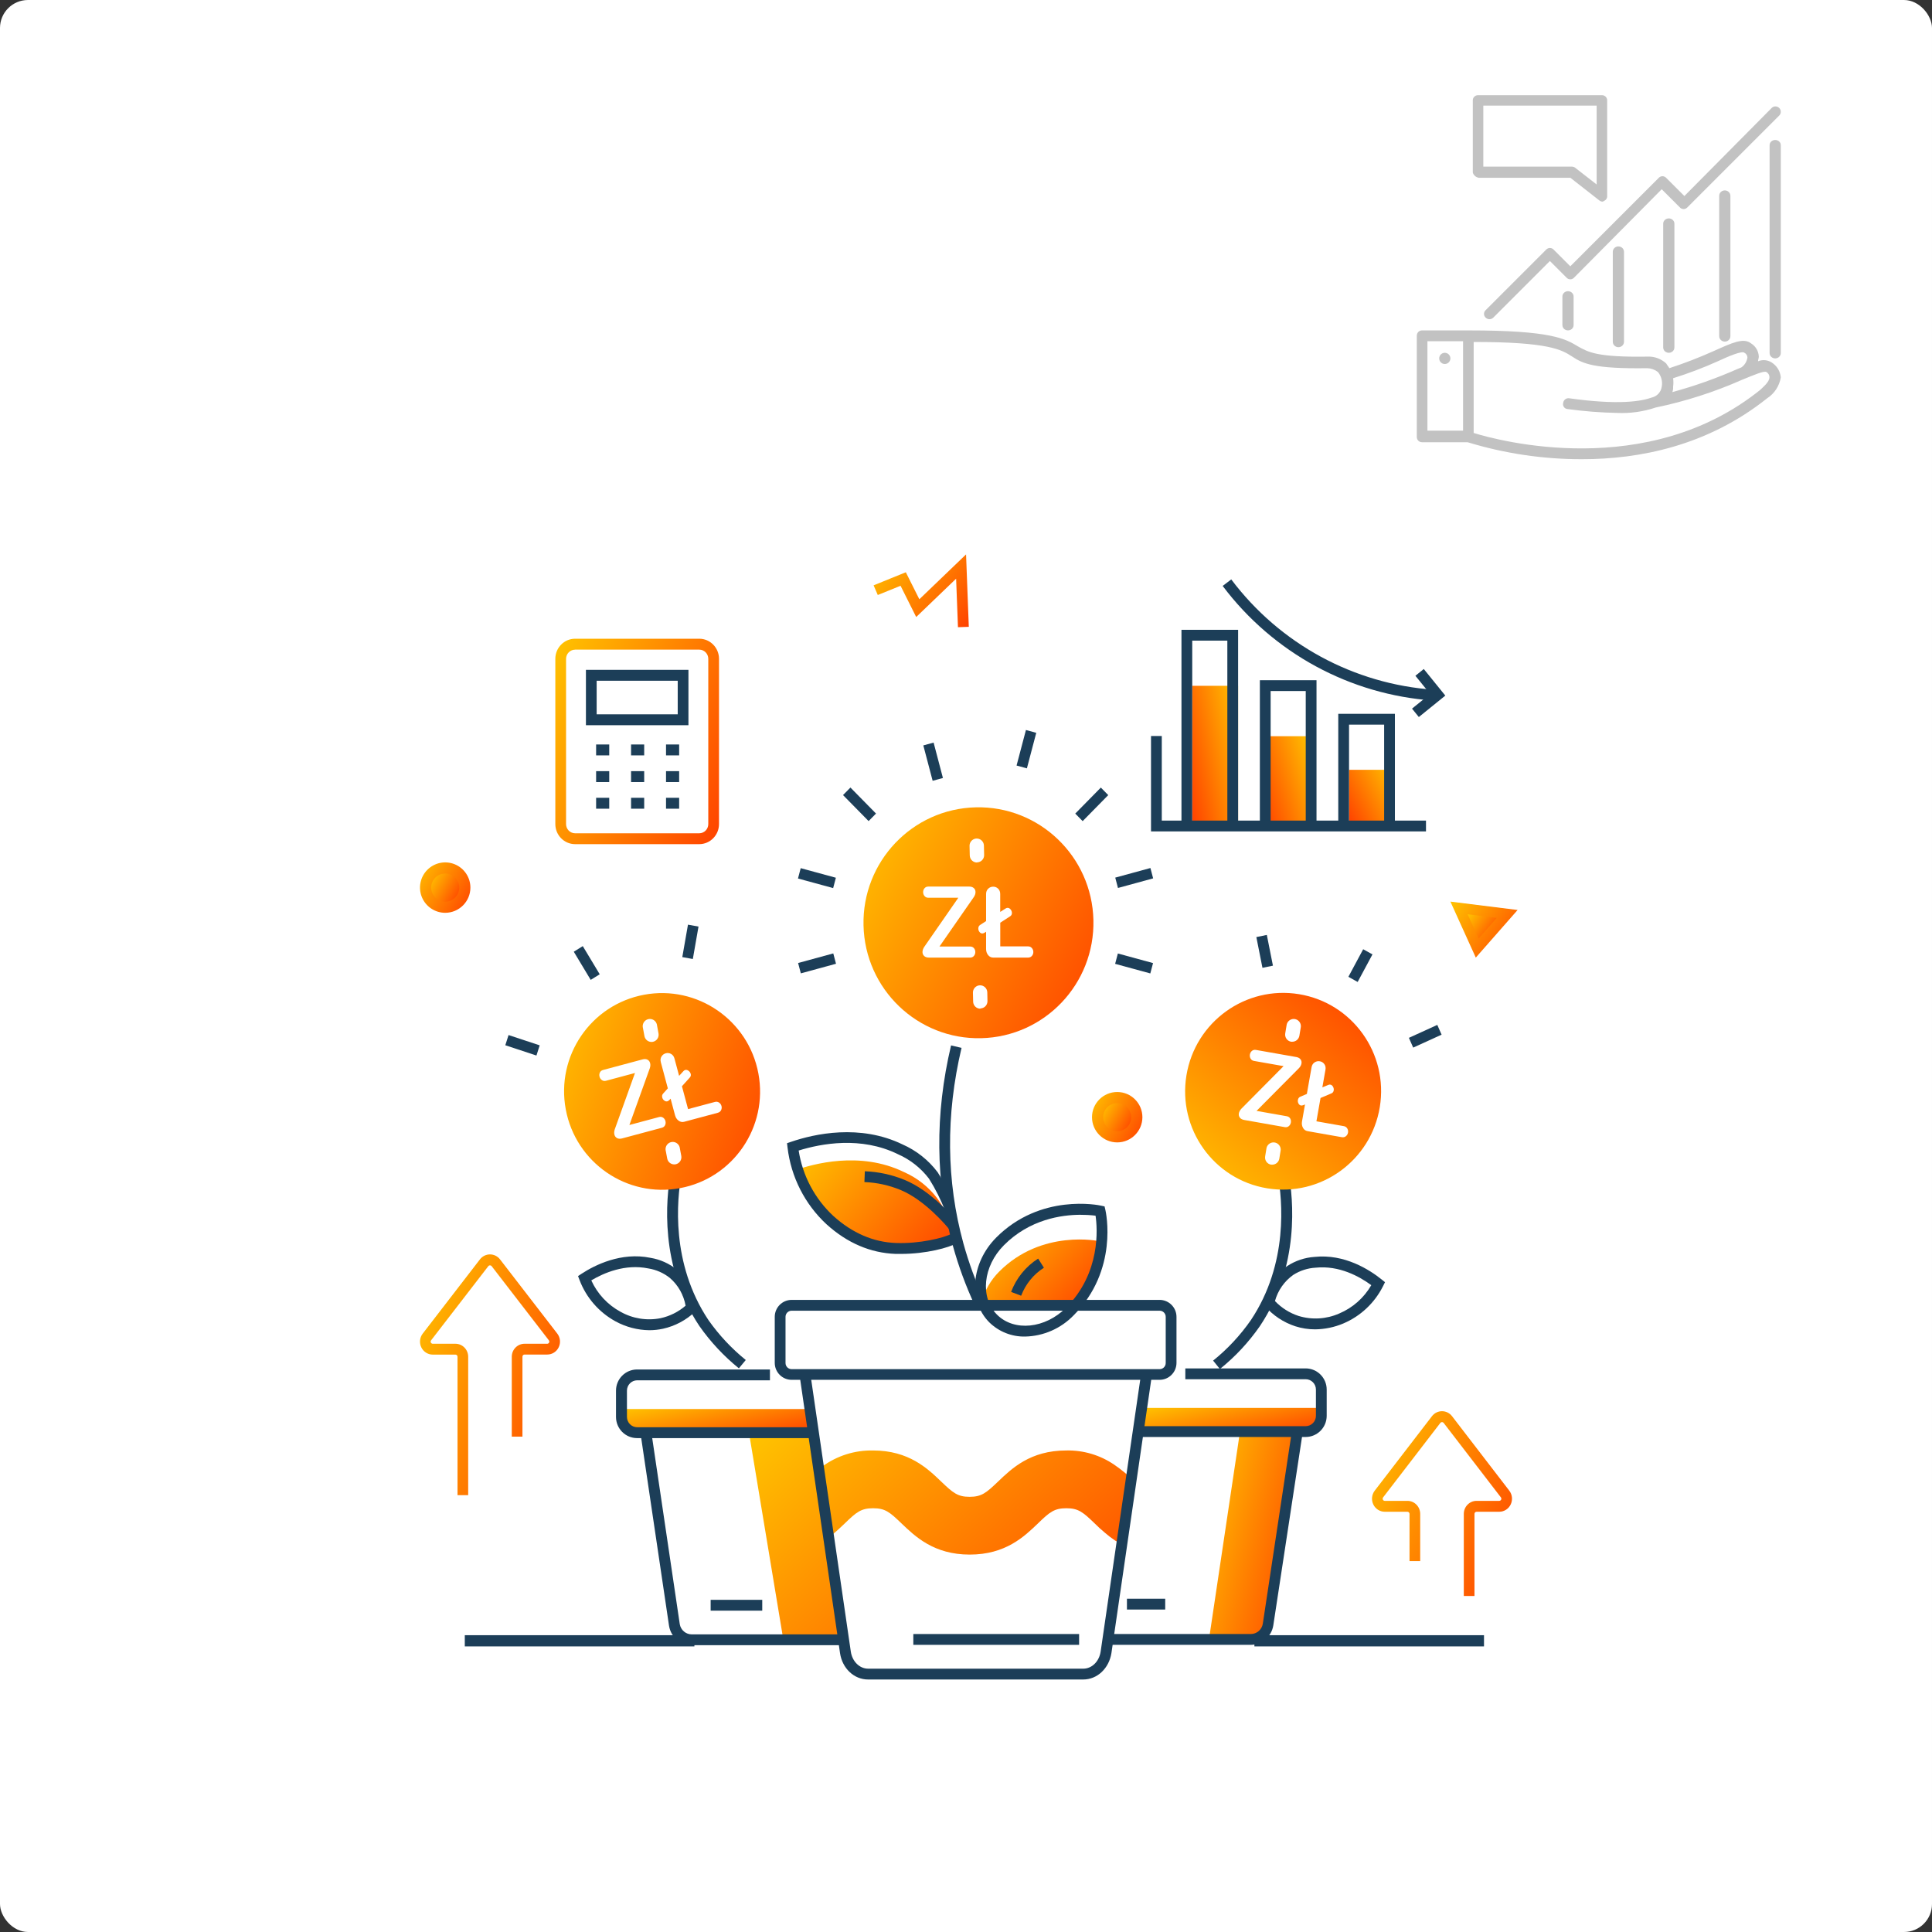 <?xml version="1.0" encoding="UTF-8"?>
<svg width="345px" height="345px" viewBox="0 0 345 345" version="1.1" xmlns="http://www.w3.org/2000/svg" xmlns:xlink="http://www.w3.org/1999/xlink">
    <rect x="0" y="0" width="345" height="345" fill="#333333" stroke="none"/>
    <!-- Generator: Sketch 52.5 (67469) - http://www.bohemiancoding.com/sketch -->
    <title>box obnizanie kosztow</title>
    <desc>Created with Sketch.</desc>
    <defs>
        <linearGradient x1="166.093%" y1="123.299%" x2="-23.171%" y2="12.547%" id="linearGradient-1">
            <stop stop-color="#FF0000" offset="0%"></stop>
            <stop stop-color="#FFD100" offset="100%"></stop>
        </linearGradient>
    </defs>
    <g id="Page-1" stroke="none" stroke-width="1" fill="none" fill-rule="evenodd">
        <g id="JKT-HOME" transform="translate(-226, -1277)">
            <g id="Group-2" transform="translate(226, 1277)">
                <g id="box-obnizanie-kosztow">
                    <g id="Walk-&amp;-Steps" fill="#FFFFFF">
                        <rect id="Bg" x="0" y="0" width="345" height="345" rx="5"></rect>
                    </g>
                    <g id="1b" transform="translate(75, 99)">
                        <polygon id="Path" fill="url(#linearGradient-1)" fill-rule="nonzero" points="188.534 72 184 62 196 63.498"></polygon>
                        <polygon id="Path" fill="url(#linearGradient-1)" fill-rule="nonzero" points="187.077 64.26 189.04 68.594 192.273 64.91"></polygon>
                        <polygon id="Path" fill="url(#linearGradient-1)" fill-rule="evenodd" points="96.065 13 95.735 4.335 88.606 11.181 85.813 5.6 81.748 7.251 81 5.525 86.755 3.189 89.168 8.011 97.51 0 98 12.931"></polygon>
                        <path d="M124.5,105 C122.015,105 120,102.985 120,100.5 C120,98.015 122.015,96 124.5,96 C126.985,96 129,98.015 129,100.5 C128.996,102.984 126.984,104.996 124.5,105 Z" id="Path" fill="url(#linearGradient-1)" fill-rule="nonzero"></path>
                        <path d="M124.5,97.991 C123.114,97.991 121.991,99.114 121.991,100.5 C121.991,101.886 123.114,103.009 124.5,103.009 C125.886,103.009 127.009,101.886 127.009,100.5 C126.998,99.121 125.879,98.008 124.5,98.004 L124.5,97.991 Z" id="Path" fill="url(#linearGradient-1)" fill-rule="nonzero"></path>
                        <path d="M4.5,64 C2.68,64 1.039,62.904 0.343,61.222 C-0.354,59.541 0.031,57.605 1.318,56.318 C2.605,55.031 4.541,54.646 6.222,55.343 C7.904,56.039 9,57.68 9,59.5 C8.996,61.984 6.984,63.996 4.5,64 Z" id="Path" fill="url(#linearGradient-1)" fill-rule="nonzero"></path>
                        <path d="M4.5,56.991 C3.114,56.991 1.991,58.114 1.991,59.5 C1.991,60.886 3.114,62.009 4.5,62.009 C5.886,62.009 7.009,60.886 7.009,59.5 C7.009,58.113 5.887,56.988 4.5,56.985 L4.5,56.991 Z" id="Path" fill="url(#linearGradient-1)" fill-rule="nonzero"></path>
                        <path d="M156.652,157.058 L151.522,191.766 C151.39,192.624 151.044,193.435 150.516,194.123 L140.833,194.123 L141.141,192.056 L146.104,158.816 L146.495,156.13 L156.543,156.13 C156.651,156.427 156.688,156.744 156.652,157.058 Z" id="Path" fill="url(#linearGradient-1)" fill-rule="evenodd"></path>
                        <path d="M128.862,156.542 L157.915,156.542 C159.53,156.542 160.839,155.228 160.839,153.606 L160.839,152.408 L129.464,152.408 L128.862,156.542 Z" id="Path" fill="url(#linearGradient-1)" fill-rule="evenodd"></path>
                        <path d="M70.081,156.581 L69.504,152.614 L35.788,152.614 L35.788,153.902 C35.788,155.478 37.06,156.755 38.629,156.755 L70.094,156.755 L70.081,156.581 Z" id="Path" fill="url(#linearGradient-1)" fill-rule="evenodd"></path>
                        <path d="M124.02,162.589 C121.486,160.843 118.469,159.942 115.396,160.013 C108.984,160.013 105.662,163.233 103.213,165.577 C101.116,167.58 100.289,168.288 98.147,168.288 C96.005,168.288 95.185,167.586 93.082,165.577 C90.632,163.22 87.278,160.013 80.898,160.013 C77.631,159.946 74.433,160.962 71.799,162.905 L70.94,156.903 L58.757,156.903 L64.932,194.11 L76.314,194.11 L73.588,175.088 C74.435,174.386 75.172,173.684 75.852,173.04 C77.929,171.012 78.776,170.329 80.918,170.329 C83.059,170.329 83.88,171.012 85.983,173.04 C88.433,175.378 91.754,178.604 98.166,178.604 C104.579,178.604 107.9,175.384 110.35,173.04 C112.427,171.012 113.274,170.329 115.415,170.329 C117.557,170.329 118.378,171.012 120.481,173.04 C121.058,173.622 121.663,174.174 122.296,174.695 C123.437,175.701 124.712,176.542 126.085,177.194 L127.772,165.719 C127.705,165.669 127.642,165.613 127.586,165.551 C126.489,164.458 125.296,163.466 124.02,162.589 Z" id="Path" fill="url(#linearGradient-1)" fill-rule="evenodd"></path>
                        <path d="M103.418,128.08 C101.913,129.583 100.833,131.461 100.289,133.522 C100.289,133.586 100.289,133.657 100.34,133.721 L117.454,133.721 C119.702,130.846 121.108,127.399 121.513,123.766 C121.43,123.058 121.334,122.645 121.334,122.645 C121.334,122.645 111.055,120.392 103.418,128.08 Z" id="Path" fill="url(#linearGradient-1)" fill-rule="evenodd"></path>
                        <path d="M95.505,121.841 C95.21,119.909 93.909,117.095 92.357,114.976 C90.812,112.935 88.772,111.326 86.432,110.301 C78.507,106.438 70.042,108.93 67.253,109.883 C67.394,111.093 70.555,116.528 73.896,119.799 C81.027,123.637 88.009,124.957 95.505,121.841 Z" id="Path" fill="url(#linearGradient-1)" fill-rule="evenodd"></path>
                        <path d="M142.84,145.467 L141.628,143.966 C144.208,141.892 146.477,139.457 148.368,136.735 C155.133,126.612 153.985,115.234 153.183,110.81 L155.107,110.462 C155.953,115.118 157.152,127.102 149.977,137.81 C147.976,140.693 145.573,143.272 142.84,145.467 Z" id="Path" fill="#1C3E58" fill-rule="evenodd"></path>
                        <path d="M159.833,138.383 C158.631,138.385 157.437,138.198 156.293,137.83 C154.199,137.145 152.329,135.903 150.881,134.236 L150.554,133.856 L150.67,133.367 C151.247,130.821 152.743,128.579 154.87,127.076 C156.328,126.122 158.006,125.561 159.743,125.447 C165.097,124.88 169.541,127.726 171.715,129.471 L172.324,129.961 L171.977,130.656 C170.475,133.663 167.954,136.034 164.866,137.34 C163.271,138.011 161.562,138.365 159.833,138.383 Z M152.677,133.335 C153.839,134.555 155.284,135.467 156.883,135.988 C159.276,136.72 161.851,136.567 164.142,135.556 C166.551,134.541 168.563,132.764 169.874,130.495 C167.777,128.95 164.148,126.934 159.942,127.372 C158.52,127.449 157.142,127.893 155.94,128.66 C154.35,129.787 153.197,131.432 152.677,133.316 L152.677,133.335 Z" id="Shape" fill="#1C3E58" fill-rule="nonzero"></path>
                        <path d="M148.342,194.722 L122.815,194.722 L122.815,192.79 L148.342,192.79 C149.416,192.794 150.332,192.013 150.503,190.948 L155.703,156.497 L157.627,156.787 L152.375,191.251 C152.061,193.245 150.352,194.715 148.342,194.722 Z" id="Path" fill="#1C3E58" fill-rule="evenodd"></path>
                        <path d="M158.146,157.605 L128.24,157.605 L128.24,155.673 L158.146,155.673 C159.163,155.673 159.987,154.846 159.987,153.825 L159.987,149.137 C159.987,148.116 159.163,147.289 158.146,147.289 L136.665,147.289 L136.665,145.357 L158.146,145.357 C160.225,145.357 161.91,147.05 161.91,149.137 L161.91,153.838 C161.903,155.92 160.22,157.605 158.146,157.605 Z" id="Path" fill="#1C3E58" fill-rule="evenodd"></path>
                        <rect id="Rectangle" fill="#1C3E58" fill-rule="evenodd" x="126.239" y="186.486" width="6.835" height="1.932"></rect>
                        <path d="M99.032,134.017 C97.468,130.643 96.181,127.145 95.185,123.56 C92.03,112.085 91.915,100.011 94.832,87.68 L96.704,88.124 C93.864,100.133 93.973,111.885 97.038,123.045 C98.005,126.537 99.255,129.944 100.776,133.232 L99.032,134.017 Z" id="Path" fill="#1C3E58" fill-rule="evenodd"></path>
                        <path d="M56.942,145.344 C54.252,143.169 51.878,140.626 49.889,137.791 C42.733,127.082 43.932,115.098 44.759,110.443 L46.683,110.791 C45.875,115.214 44.759,126.593 51.498,136.716 C53.382,139.396 55.629,141.8 58.173,143.857 L56.942,145.344 Z" id="Path" fill="#1C3E58" fill-rule="evenodd"></path>
                        <path d="M40.95,138.538 C38.838,138.512 36.765,137.968 34.91,136.954 C31.969,135.347 29.696,132.739 28.498,129.6 L28.222,128.872 L28.863,128.447 C31.197,126.921 35.917,124.532 41.168,125.614 C42.884,125.899 44.498,126.622 45.856,127.713 C47.826,129.419 49.096,131.799 49.421,134.391 L49.491,134.887 L49.126,135.228 C47.524,136.745 45.543,137.797 43.393,138.274 C42.591,138.449 41.772,138.537 40.95,138.538 Z M30.588,129.639 C31.672,132.026 33.502,133.993 35.801,135.241 C37.982,136.472 40.53,136.879 42.983,136.387 C44.625,136.025 46.151,135.259 47.427,134.159 C47.09,132.233 46.1,130.483 44.624,129.207 C43.509,128.318 42.184,127.733 40.777,127.507 C36.628,126.657 32.826,128.306 30.588,129.639 Z" id="Shape" fill="#1C3E58" fill-rule="nonzero"></path>
                        <path d="M75.339,194.786 L48.529,194.786 C46.514,194.793 44.792,193.326 44.471,191.328 L39.386,157.019 L41.309,156.736 L46.388,191.032 C46.566,192.086 47.477,192.857 48.542,192.854 L75.352,192.854 L75.352,194.786 L75.339,194.786 Z" id="Path" fill="#1C3E58" fill-rule="evenodd"></path>
                        <path d="M69.85,157.805 L38.764,157.805 C36.685,157.805 35,156.112 35,154.025 L35,149.33 C35,147.243 36.685,145.55 38.764,145.55 L62.489,145.55 L62.489,147.482 L38.764,147.482 C37.76,147.5 36.955,148.322 36.955,149.33 L36.955,154.018 C36.955,154.508 37.149,154.978 37.494,155.325 C37.84,155.672 38.308,155.866 38.796,155.866 L69.85,155.866 L69.85,157.798 L69.85,157.805 Z" id="Path" fill="#1C3E58" fill-rule="evenodd"></path>
                        <rect id="Rectangle" fill="#1C3E58" fill-rule="evenodd" x="51.902" y="186.685" width="9.214" height="1.932"></rect>
                        <path d="M108.067,139.671 C105.676,139.722 103.365,138.806 101.655,137.128 C97.846,133.303 98.404,126.509 102.899,121.989 C110.798,114.055 121.212,116.193 121.648,116.303 L122.244,116.431 L122.385,117.03 C122.488,117.468 124.771,127.803 116.723,135.878 C114.446,138.235 111.336,139.598 108.067,139.671 Z M117.999,117.925 C114.511,117.925 108.856,118.756 104.277,123.354 C100.526,127.121 99.968,132.684 103.033,135.756 C106.098,138.828 111.638,138.267 115.383,134.507 C121.584,128.28 120.968,120.34 120.635,118.086 C119.763,117.979 118.884,117.93 118.006,117.938 L117.999,117.925 Z" id="Shape" fill="#1C3E58" fill-rule="nonzero"></path>
                        <path d="M107.349,132.382 L105.553,131.699 C106.48,129.244 108.174,127.157 110.382,125.749 L111.414,127.378 C109.556,128.561 108.13,130.317 107.349,132.382 Z" id="Path" fill="#1C3E58" fill-rule="evenodd"></path>
                        <path d="M94.454,120.45 C94.031,119.928 90.17,115.298 85.816,113.495 C83.764,112.646 81.578,112.169 79.359,112.085 L79.436,110.153 C81.881,110.244 84.291,110.77 86.554,111.705 C91.248,113.637 95.204,118.305 95.948,119.22 L94.454,120.45 Z" id="Path" fill="#1C3E58" fill-rule="evenodd"></path>
                        <path d="M118.429,200.91 L80.007,200.91 C77.506,200.91 75.403,198.927 75.005,196.196 L67.785,146.613 L69.709,146.336 L76.929,195.919 C77.186,197.69 78.494,198.978 80.026,198.978 L118.442,198.978 C119.981,198.978 121.282,197.69 121.545,195.919 L128.765,146.336 L130.689,146.613 L123.469,196.196 C123.033,198.914 120.955,200.91 118.429,200.91 Z" id="Path" fill="#1C3E58" fill-rule="evenodd"></path>
                        <path d="M132.074,147.398 L66.362,147.398 C64.699,147.395 63.352,146.042 63.348,144.372 L63.348,136.149 C63.352,134.479 64.699,133.126 66.362,133.122 L132.074,133.122 C133.737,133.126 135.084,134.479 135.088,136.149 L135.088,144.398 C135.07,146.058 133.727,147.395 132.074,147.398 Z M66.362,135.054 C65.76,135.054 65.272,135.544 65.272,136.149 L65.272,144.398 C65.272,145.002 65.76,145.492 66.362,145.492 L132.074,145.492 C132.676,145.492 133.164,145.002 133.164,144.398 L133.164,136.149 C133.164,135.544 132.676,135.054 132.074,135.054 L66.362,135.054 Z" id="Shape" fill="#1C3E58" fill-rule="nonzero"></path>
                        <rect id="Rectangle" fill="#1C3E58" fill-rule="evenodd" x="88.093" y="192.79" width="29.605" height="1.932"></rect>
                        <polygon id="Rectangle" fill="#1C3E58" fill-rule="evenodd" transform="translate(119.955, 44.633) rotate(-45) translate(-119.955, -44.633) " points="116.704 43.717 123.221 43.663 123.205 45.549 116.688 45.604"></polygon>
                        <polygon id="Rectangle" fill="#1C3E58" fill-rule="evenodd" transform="translate(108.288, 34.782) rotate(-74.995) translate(-108.288, -34.782) " points="105.011 33.84 111.573 33.813 111.565 35.724 105.003 35.752"></polygon>
                        <polygon id="Rectangle" fill="#1C3E58" fill-rule="evenodd" transform="translate(91.629, 37.017) rotate(-15) translate(-91.629, -37.017) " points="90.691 33.754 92.595 33.745 92.567 40.28 90.664 40.288"></polygon>
                        <polygon id="Rectangle" fill="#1C3E58" fill-rule="evenodd" transform="translate(78.486, 44.628) rotate(-45) translate(-78.486, -44.628) " points="77.57 41.378 79.457 41.362 79.402 47.878 77.515 47.894"></polygon>
                        <polygon id="Rectangle" fill="#1C3E58" fill-rule="evenodd" transform="translate(70.881, 57.808) rotate(-75) translate(-70.881, -57.808) " points="69.94 54.557 71.85 54.549 71.823 61.059 69.912 61.067"></polygon>
                        <polygon id="Rectangle" fill="#1C3E58" fill-rule="evenodd" transform="translate(70.903, 73.033) rotate(-15.02) translate(-70.903, -73.033) " points="67.652 72.091 74.162 72.064 74.154 73.974 67.644 74.002"></polygon>
                        <polygon id="Rectangle" fill="#1C3E58" fill-rule="evenodd" transform="translate(127.515, 73.047) rotate(-75) translate(-127.515, -73.047) " points="126.574 69.796 128.485 69.788 128.457 76.299 126.546 76.307"></polygon>
                        <polygon id="Rectangle" fill="#1C3E58" fill-rule="evenodd" transform="translate(127.535, 57.784) rotate(-15.02) translate(-127.535, -57.784) " points="124.284 56.843 130.794 56.815 130.786 58.726 124.275 58.754"></polygon>
                        <polygon id="Rectangle" fill="#1C3E58" fill-rule="evenodd" transform="translate(48.286, 69.185) rotate(-79.91) translate(-48.286, -69.185) " points="45.348 68.238 51.229 68.221 51.223 70.132 45.343 70.149"></polygon>
                        <polygon id="Rectangle" fill="#1C3E58" fill-rule="evenodd" transform="translate(29.777, 72.964) rotate(-31.44) translate(-29.777, -72.964) " points="28.852 70.037 30.745 70.022 30.701 75.891 28.808 75.905"></polygon>
                        <polygon id="Rectangle" fill="#1C3E58" fill-rule="evenodd" transform="translate(18.304, 87.66) rotate(-72.01) translate(-18.304, -87.66) " points="17.364 84.737 19.273 84.727 19.244 90.583 17.335 90.593"></polygon>
                        <polygon id="Rectangle" fill="#1C3E58" fill-rule="evenodd" transform="translate(150.828, 70.888) rotate(-11.42) translate(-150.828, -70.888) " points="149.883 68.093 151.793 68.087 151.774 73.683 149.864 73.69"></polygon>
                        <polygon id="Rectangle" fill="#1C3E58" fill-rule="evenodd" transform="translate(167.933, 73.429) rotate(-61.37) translate(-167.933, -73.429) " points="165.147 72.501 170.733 72.461 170.72 74.357 165.133 74.396"></polygon>
                        <polygon id="Rectangle" fill="#1C3E58" fill-rule="evenodd" transform="translate(179.508, 86.045) rotate(-24.13) translate(-179.508, -86.045) " points="176.727 85.11 182.301 85.075 182.289 86.979 176.715 87.014"></polygon>
                        <ellipse id="Oval" fill="url(#linearGradient-1)" fill-rule="evenodd" transform="translate(43.228, 95.9) rotate(-10.57) translate(-43.228, -95.9) " cx="43.228" cy="95.9" rx="17.495" ry="17.564"></ellipse>
                        <path d="M45.426,108.93 C44.801,108.94 44.259,108.497 44.144,107.88 L43.893,106.541 C43.768,106.073 43.914,105.574 44.272,105.249 C44.631,104.924 45.14,104.829 45.591,105.002 C46.041,105.176 46.357,105.589 46.407,106.07 L46.657,107.41 C46.786,108.106 46.331,108.777 45.638,108.91 C45.568,108.923 45.497,108.929 45.426,108.93 Z" id="Path" fill="#FFFFFF" fill-rule="evenodd"></path>
                        <path d="M41.361,87.061 C40.736,87.072 40.194,86.629 40.078,86.012 L39.815,84.582 C39.69,84.114 39.836,83.615 40.194,83.291 C40.552,82.966 41.062,82.871 41.512,83.044 C41.963,83.218 42.278,83.63 42.329,84.112 L42.592,85.542 C42.721,86.238 42.265,86.909 41.572,87.042 C41.502,87.054 41.432,87.061 41.361,87.061 Z" id="Path" fill="#FFFFFF" fill-rule="evenodd"></path>
                        <ellipse id="Oval" fill="url(#linearGradient-1)" fill-rule="evenodd" transform="translate(154.128, 95.866) rotate(-80.69) translate(-154.128, -95.866) " cx="154.128" cy="95.866" rx="17.565" ry="17.495"></ellipse>
                        <path d="M152.189,108.975 L151.978,108.975 C151.281,108.859 150.808,108.2 150.92,107.5 L151.138,106.154 C151.188,105.679 151.496,105.27 151.938,105.093 C152.38,104.916 152.883,105 153.246,105.31 C153.608,105.62 153.769,106.106 153.664,106.573 L153.446,107.919 C153.335,108.529 152.807,108.972 152.189,108.975 Z" id="Path" fill="#FFFFFF" fill-rule="evenodd"></path>
                        <path d="M155.774,87.023 L155.562,87.023 C154.865,86.908 154.392,86.248 154.504,85.548 L154.741,84.112 C154.791,83.637 155.1,83.228 155.542,83.051 C155.984,82.874 156.487,82.958 156.849,83.268 C157.211,83.578 157.372,84.064 157.268,84.531 L157.031,85.967 C156.919,86.577 156.391,87.02 155.774,87.023 Z" id="Path" fill="#FFFFFF" fill-rule="evenodd"></path>
                        <ellipse id="Oval" fill="url(#linearGradient-1)" fill-rule="evenodd" transform="translate(99.726, 65.779) rotate(-1.33) translate(-99.726, -65.779) " cx="99.726" cy="65.779" rx="20.532" ry="20.619"></ellipse>
                        <path d="M100.058,81.124 C99.362,81.124 98.793,80.567 98.776,79.869 L98.737,78.265 C98.721,77.554 99.282,76.964 99.991,76.948 C100.699,76.932 101.286,77.496 101.302,78.207 L101.334,79.785 C101.334,80.484 100.779,81.055 100.084,81.073 L100.058,81.124 Z" id="Path" fill="#FFFFFF" fill-rule="evenodd"></path>
                        <path d="M99.455,55.019 C98.759,55.019 98.19,54.462 98.173,53.763 L98.134,52.057 C98.124,51.597 98.359,51.166 98.751,50.927 C99.142,50.688 99.631,50.677 100.033,50.898 C100.435,51.119 100.689,51.539 100.699,51.999 L100.738,53.705 C100.738,54.404 100.183,54.976 99.487,54.993 L99.455,55.019 Z" id="Path" fill="#FFFFFF" fill-rule="evenodd"></path>
                        <path d="M85.919,124.912 L84.938,124.912 C80.449,124.745 76.294,122.98 72.575,119.606 C68.712,116.018 66.25,111.164 65.631,105.916 L65.541,105.143 L66.278,104.892 C70.44,103.469 78.558,101.672 86.156,105.356 C88.641,106.448 90.804,108.161 92.44,110.333 C93.683,112.286 94.731,114.356 95.569,116.515 L93.78,117.223 C93.003,115.218 92.034,113.292 90.889,111.473 C89.432,109.562 87.514,108.055 85.316,107.094 C78.744,103.875 71.671,105.201 67.619,106.45 C68.313,110.942 70.501,115.066 73.826,118.151 C77.198,121.19 80.95,122.813 84.97,122.961 C89.176,123.122 93.55,122.072 94.96,121.287 L95.89,122.98 C94.454,123.805 90.369,124.912 85.919,124.912 Z" id="Path" fill="#1C3E58" fill-rule="evenodd"></path>
                        <path d="M49.87,51.74 L27.689,51.74 C25.742,51.737 24.166,50.131 24.166,48.151 L24.166,18.648 C24.166,16.668 25.742,15.062 27.689,15.058 L49.87,15.058 C51.817,15.062 53.394,16.668 53.394,18.648 L53.394,48.151 C53.394,50.131 51.817,51.737 49.87,51.74 Z M27.689,17.012 C26.8,17.016 26.081,17.75 26.081,18.655 L26.081,48.157 C26.081,49.062 26.8,49.796 27.689,49.799 L49.87,49.799 C50.76,49.796 51.479,49.062 51.479,48.157 L51.479,18.648 C51.479,17.744 50.76,17.009 49.87,17.006 L27.689,17.006 L27.689,17.012 Z" id="Shape" fill="url(#linearGradient-1)" fill-rule="nonzero"></path>
                        <path d="M47.936,30.501 L29.63,30.501 L29.63,20.615 L47.936,20.615 L47.936,30.501 Z M31.545,28.554 L46.021,28.554 L46.021,22.562 L31.545,22.562 L31.545,28.554 Z" id="Shape" fill="#1C3E58" fill-rule="nonzero"></path>
                        <g id="Group" stroke-width="1" fill-rule="evenodd" transform="translate(31.021, 33.825)" fill="#1C3E58">
                            <rect id="Rectangle" x="12.913" y="0.117" width="2.343" height="1.947"></rect>
                            <rect id="Rectangle" x="6.67" y="0.117" width="2.343" height="1.947"></rect>
                            <rect id="Rectangle" x="0.428" y="0.117" width="2.343" height="1.947"></rect>
                        </g>
                        <g id="Group" stroke-width="1" fill-rule="evenodd" transform="translate(31.021, 38.368)" fill="#1C3E58">
                            <rect id="Rectangle" x="12.913" y="0.338" width="2.343" height="1.947"></rect>
                            <rect id="Rectangle" x="6.67" y="0.338" width="2.343" height="1.947"></rect>
                            <rect id="Rectangle" x="0.428" y="0.338" width="2.343" height="1.947"></rect>
                        </g>
                        <g id="Group" stroke-width="1" fill-rule="evenodd" transform="translate(31.021, 42.912)" fill="#1C3E58">
                            <rect id="Rectangle" x="12.913" y="0.552" width="2.343" height="1.947"></rect>
                            <rect id="Rectangle" x="6.67" y="0.552" width="2.343" height="1.947"></rect>
                            <rect id="Rectangle" x="0.428" y="0.552" width="2.343" height="1.947"></rect>
                        </g>
                        <rect id="Rectangle" fill="url(#linearGradient-1)" fill-rule="evenodd" transform="translate(169.997, 43.072) scale(-1, 1) translate(-169.997, -43.072) " x="165.904" y="38.466" width="8.186" height="9.213"></rect>
                        <rect id="Rectangle" fill="url(#linearGradient-1)" fill-rule="evenodd" transform="translate(154.997, 40.436) scale(-1, 1) translate(-154.997, -40.436) " x="150.904" y="32.466" width="8.186" height="15.941"></rect>
                        <rect id="Rectangle" fill="url(#linearGradient-1)" fill-rule="evenodd" transform="translate(141.997, 35.795) scale(-1, 1) translate(-141.997, -35.795) " x="137.904" y="23.466" width="8.186" height="24.659"></rect>
                        <polygon id="Path" fill="#1C3E58" fill-rule="evenodd" transform="translate(178.804, 24.754) scale(1, -1) rotate(39) translate(-178.804, -24.754) " points="181.846 27.809 179.923 27.809 179.923 23.63 175.762 23.63 175.762 21.699 181.846 21.699"></polygon>
                        <path d="M143.462,26.098 L143.334,24.167 C157.678,23.172 170.889,15.986 179.558,4.466 L181.09,5.631 C172.086,17.6 158.362,25.065 143.462,26.098 Z" id="Path" fill="#1C3E58" fill-rule="evenodd" transform="translate(162.212, 15.282) scale(-1, 1) translate(-162.212, -15.282) "></path>
                        <polygon id="Path" fill="#1C3E58" fill-rule="evenodd" transform="translate(169.033, 38.535) scale(-1, 1) translate(-169.033, -38.535) " points="174.09 48.605 172.167 48.605 172.167 30.397 165.898 30.397 165.898 48.457 163.975 48.457 163.975 28.466 174.09 28.466"></polygon>
                        <polygon id="Path" fill="#1C3E58" fill-rule="evenodd" transform="translate(155.033, 35.494) scale(-1, 1) translate(-155.033, -35.494) " points="160.09 48.522 158.167 48.522 158.167 24.397 151.898 24.397 151.898 48.328 149.975 48.328 149.975 22.466 160.09 22.466"></polygon>
                        <polygon id="Path" fill="#1C3E58" fill-rule="evenodd" transform="translate(141.033, 30.862) scale(-1, 1) translate(-141.033, -30.862) " points="146.09 48.258 144.167 48.258 144.167 15.397 137.898 15.397 137.898 47.995 135.975 47.995 135.975 13.466 146.09 13.466"></polygon>
                        <polygon id="Path" fill="#1C3E58" fill-rule="evenodd" points="130.538 49.466 130.538 32.43 132.462 32.43 132.462 47.534 179.641 47.534 179.641 49.466"></polygon>
                        <rect id="Rectangle" fill="#1C3E58" fill-rule="evenodd" x="149" y="193" width="41" height="2"></rect>
                        <rect id="Rectangle" fill="#1C3E58" fill-rule="evenodd" x="8" y="193" width="41" height="2"></rect>
                        <path d="M8.604,167.994 L6.699,167.994 L6.699,143.276 C6.699,143.065 6.532,142.895 6.325,142.895 L2.274,142.895 C1.403,142.892 0.61,142.386 0.229,141.589 C-0.151,140.793 -0.053,139.845 0.483,139.147 L10.706,125.884 C11.138,125.326 11.798,125 12.497,125 C13.195,125 13.855,125.326 14.287,125.884 L24.51,139.135 C25.051,139.831 25.153,140.781 24.771,141.58 C24.39,142.379 23.592,142.884 22.72,142.882 L18.668,142.882 C18.462,142.882 18.294,143.052 18.294,143.263 L18.294,157.54 L16.389,157.54 L16.389,143.276 C16.389,141.995 17.41,140.956 18.668,140.956 L22.72,140.956 C22.861,140.955 22.99,140.871 23.052,140.741 C23.114,140.611 23.098,140.457 23.012,140.343 L12.789,127.092 C12.718,127.002 12.61,126.95 12.497,126.95 C12.383,126.95 12.276,127.002 12.205,127.092 L1.982,140.343 C1.895,140.457 1.879,140.611 1.941,140.741 C2.003,140.871 2.132,140.955 2.274,140.956 L6.325,140.956 C7.584,140.956 8.604,141.995 8.604,143.276 L8.604,168 L8.604,167.994 Z" id="Path" fill="url(#linearGradient-1)" fill-rule="evenodd"></path>
                        <path d="M188.299,186 L186.393,186 L186.393,171.339 C186.393,170.052 187.414,169.01 188.673,169.01 L192.726,169.01 C192.868,169.008 192.996,168.924 193.058,168.794 C193.12,168.663 193.104,168.508 193.018,168.393 L182.792,155.088 C182.721,154.997 182.614,154.945 182.5,154.945 C182.386,154.945 182.279,154.997 182.208,155.088 L171.982,168.393 C171.896,168.508 171.88,168.663 171.942,168.794 C172.004,168.924 172.132,169.008 172.274,169.01 L176.327,169.01 C177.586,169.01 178.607,170.052 178.607,171.339 L178.607,179.772 L176.701,179.772 L176.701,171.339 C176.701,171.127 176.533,170.956 176.327,170.956 L172.274,170.956 C171.404,170.954 170.61,170.445 170.23,169.645 C169.849,168.845 169.947,167.894 170.483,167.193 L180.709,153.888 C181.141,153.327 181.801,153 182.5,153 C183.199,153 183.859,153.327 184.291,153.888 L194.517,167.193 C195.053,167.894 195.151,168.845 194.77,169.645 C194.39,170.445 193.596,170.954 192.726,170.956 L188.673,170.956 C188.467,170.956 188.299,171.127 188.299,171.339 L188.299,186 Z" id="Path" fill="url(#linearGradient-1)" fill-rule="evenodd"></path>
                        <path d="M90.891,72 C90.516,72 90.229,71.905 90.03,71.714 C89.831,71.524 89.731,71.288 89.731,71.007 C89.731,70.726 89.828,70.43 90.021,70.119 L96.129,61.312 L90.768,61.312 C90.487,61.312 90.263,61.211 90.096,61.009 C89.929,60.807 89.845,60.574 89.845,60.311 C89.845,60.041 89.929,59.808 90.096,59.612 C90.263,59.416 90.487,59.317 90.768,59.317 L98.089,59.317 C98.423,59.317 98.691,59.407 98.894,59.585 C99.096,59.764 99.197,60.003 99.197,60.302 C99.197,60.595 99.097,60.891 98.898,61.189 L92.763,70.022 L98.239,70.022 C98.526,70.022 98.751,70.119 98.916,70.312 C99.08,70.506 99.162,70.737 99.162,71.007 C99.162,71.271 99.078,71.502 98.911,71.701 C98.744,71.9 98.52,72 98.239,72 L90.891,72 Z M102.37,72 C101.995,72 101.687,71.849 101.447,71.547 C101.207,71.246 101.086,70.884 101.086,70.462 L101.086,67.386 L100.796,67.57 C100.638,67.652 100.512,67.693 100.418,67.693 C100.219,67.693 100.049,67.603 99.909,67.421 C99.768,67.239 99.698,67.037 99.698,66.814 C99.698,66.521 99.809,66.305 100.032,66.164 L101.086,65.479 L101.086,60.645 C101.086,60.252 101.212,59.936 101.464,59.695 C101.716,59.455 102.015,59.335 102.361,59.335 C102.701,59.335 102.994,59.455 103.24,59.695 C103.486,59.936 103.609,60.252 103.609,60.645 L103.609,63.844 L104.576,63.229 C104.693,63.152 104.81,63.114 104.927,63.114 C105.132,63.114 105.312,63.211 105.468,63.404 C105.623,63.598 105.701,63.809 105.701,64.037 C105.701,64.289 105.598,64.482 105.393,64.617 L103.618,65.769 L103.618,69.996 L108.575,69.996 C108.862,69.996 109.092,70.097 109.265,70.299 C109.438,70.501 109.524,70.737 109.524,71.007 C109.524,71.271 109.438,71.502 109.265,71.701 C109.092,71.9 108.862,72 108.575,72 L102.37,72 Z" id="ZŁ" fill="#FFFFFF" fill-rule="evenodd"></path>
                        <path d="M34.157,102.241 C33.782,102.241 33.495,102.145 33.295,101.955 C33.096,101.764 32.997,101.529 32.997,101.247 C32.997,100.966 33.093,100.67 33.287,100.36 L39.395,91.553 L34.034,91.553 C33.753,91.553 33.528,91.452 33.361,91.25 C33.194,91.048 33.111,90.815 33.111,90.551 C33.111,90.282 33.194,90.049 33.361,89.852 C33.528,89.656 33.753,89.558 34.034,89.558 L41.355,89.558 C41.689,89.558 41.957,89.647 42.159,89.826 C42.361,90.005 42.462,90.243 42.462,90.542 C42.462,90.835 42.363,91.131 42.164,91.43 L36.029,100.263 L41.504,100.263 C41.792,100.263 42.017,100.36 42.181,100.553 C42.345,100.746 42.427,100.978 42.427,101.247 C42.427,101.511 42.344,101.743 42.177,101.942 C42.01,102.141 41.786,102.241 41.504,102.241 L34.157,102.241 Z M45.635,102.241 C45.26,102.241 44.953,102.09 44.712,101.788 C44.472,101.486 44.352,101.124 44.352,100.702 L44.352,97.626 L44.062,97.811 C43.904,97.893 43.778,97.934 43.684,97.934 C43.485,97.934 43.315,97.843 43.174,97.661 C43.034,97.48 42.963,97.278 42.963,97.055 C42.963,96.762 43.075,96.545 43.297,96.405 L44.352,95.719 L44.352,90.885 C44.352,90.493 44.478,90.176 44.73,89.936 C44.982,89.696 45.281,89.576 45.627,89.576 C45.966,89.576 46.259,89.696 46.505,89.936 C46.752,90.176 46.875,90.493 46.875,90.885 L46.875,94.084 L47.841,93.469 C47.959,93.393 48.076,93.355 48.193,93.355 C48.398,93.355 48.578,93.451 48.733,93.645 C48.889,93.838 48.966,94.049 48.966,94.278 C48.966,94.53 48.864,94.723 48.659,94.858 L46.883,96.009 L46.883,100.237 L51.84,100.237 C52.128,100.237 52.357,100.338 52.53,100.54 C52.703,100.742 52.79,100.978 52.79,101.247 C52.79,101.511 52.703,101.743 52.53,101.942 C52.357,102.141 52.128,102.241 51.84,102.241 L45.635,102.241 Z" id="ZŁ-Copy" fill="#FFFFFF" fill-rule="evenodd" transform="translate(42.893, 95.899) rotate(-15) translate(-42.893, -95.899) "></path>
                        <path d="M148.163,102.611 C147.788,102.611 147.501,102.515 147.301,102.325 C147.102,102.135 147.003,101.899 147.003,101.617 C147.003,101.336 147.099,101.04 147.293,100.73 L153.401,91.923 L148.04,91.923 C147.758,91.923 147.534,91.822 147.367,91.62 C147.2,91.418 147.117,91.185 147.117,90.921 C147.117,90.652 147.2,90.419 147.367,90.222 C147.534,90.026 147.758,89.928 148.04,89.928 L155.361,89.928 C155.695,89.928 155.963,90.017 156.165,90.196 C156.367,90.375 156.468,90.614 156.468,90.912 C156.468,91.205 156.369,91.501 156.17,91.8 L150.035,100.633 L155.51,100.633 C155.797,100.633 156.023,100.73 156.187,100.923 C156.351,101.116 156.433,101.348 156.433,101.617 C156.433,101.881 156.35,102.113 156.183,102.312 C156.016,102.511 155.792,102.611 155.51,102.611 L148.163,102.611 Z M159.641,102.611 C159.266,102.611 158.959,102.46 158.718,102.158 C158.478,101.856 158.358,101.494 158.358,101.073 L158.358,97.996 L158.068,98.181 C157.91,98.263 157.784,98.304 157.69,98.304 C157.491,98.304 157.321,98.213 157.18,98.032 C157.04,97.85 156.969,97.648 156.969,97.425 C156.969,97.132 157.081,96.915 157.303,96.775 L158.358,96.089 L158.358,91.255 C158.358,90.863 158.484,90.546 158.736,90.306 C158.988,90.066 159.287,89.946 159.632,89.946 C159.972,89.946 160.265,90.066 160.511,90.306 C160.757,90.546 160.88,90.863 160.88,91.255 L160.88,94.454 L161.847,93.839 C161.964,93.763 162.082,93.725 162.199,93.725 C162.404,93.725 162.584,93.822 162.739,94.015 C162.895,94.208 162.972,94.419 162.972,94.648 C162.972,94.9 162.87,95.093 162.665,95.228 L160.889,96.379 L160.889,100.607 L165.846,100.607 C166.133,100.607 166.363,100.708 166.536,100.91 C166.709,101.112 166.795,101.348 166.795,101.617 C166.795,101.881 166.709,102.113 166.536,102.312 C166.363,102.511 166.133,102.611 165.846,102.611 L159.641,102.611 Z" id="ZŁ-Copy-2" fill="#FFFFFF" fill-rule="evenodd" transform="translate(156.899, 96.269) rotate(10) translate(-156.899, -96.269) "></path>
                    </g>
                    <g id="oszczednosc" transform="translate(253, 17)" fill="#C2C2C2">
                        <path d="M5,48 C4.448,48 4,47.552 4,47 C4,46.448 4.448,46 5,46 C5.552,46 6,46.448 6,47 C6,47.552 5.552,48 5,48 Z M63.646,47.922 C64.422,48.516 64.915,49.417 65,50.401 C64.741,51.935 63.855,53.286 62.563,54.12 C51.865,62.659 39.677,65 29.521,65 C22.596,65.015 15.706,63.994 9.073,61.97 L0.948,61.97 C0.695,61.978 0.449,61.879 0.27,61.696 C0.09,61.514 -0.007,61.264 0,61.006 L0,42.964 C-0.007,42.706 0.09,42.457 0.27,42.274 C0.449,42.092 0.695,41.993 0.948,42 L9.209,42 C24.104,42 26.542,43.515 28.844,44.893 C30.604,45.857 32.094,46.821 41.167,46.683 C42.413,46.617 43.633,47.063 44.552,47.922 C44.688,48.198 44.958,48.473 45.094,48.749 C47.762,47.877 50.383,46.866 52.948,45.719 C56.333,44.204 58.365,43.24 59.719,44.342 C60.527,44.843 61.035,45.721 61.073,46.683 C61.073,46.958 60.938,47.234 60.938,47.509 C61.847,47.138 62.883,47.296 63.646,47.922 Z M8.261,59.904 L8.261,43.929 L1.896,43.929 L1.896,59.904 L8.261,59.904 Z M45.771,50.539 C45.839,51.042 45.839,51.551 45.771,52.054 C45.793,52.382 45.747,52.71 45.636,53.018 C49.612,51.934 53.504,50.553 57.281,48.886 C57.552,48.749 57.688,48.749 57.958,48.611 C58.552,48.197 58.946,47.546 59.042,46.821 C59.022,46.466 58.815,46.149 58.5,45.994 C58.094,45.581 55.521,46.683 53.76,47.509 C51.158,48.677 48.49,49.689 45.771,50.539 Z M61.344,52.605 C61.75,52.192 62.969,51.228 62.969,50.401 C62.991,49.999 62.779,49.622 62.427,49.437 C62.021,49.162 60.125,49.988 58.094,50.815 C53.132,53.011 47.958,54.673 42.656,55.773 C40.431,56.519 38.091,56.846 35.75,56.737 C32.806,56.677 29.867,56.447 26.948,56.048 C26.685,56.04 26.439,55.91 26.281,55.696 C26.123,55.481 26.07,55.206 26.136,54.946 C26.169,54.689 26.303,54.457 26.507,54.302 C26.71,54.146 26.967,54.081 27.219,54.12 C36.021,55.359 40.083,54.671 41.979,53.982 C42.903,53.774 43.604,53.007 43.74,52.054 C43.912,51.123 43.663,50.162 43.063,49.437 C42.517,49.012 41.854,48.771 41.167,48.749 C31.552,48.886 29.656,47.922 27.761,46.683 C25.865,45.443 23.563,44.066 10.157,44.066 L10.157,60.317 C14.625,61.695 41.167,68.856 61.344,52.605 Z M64,8 C64.267,7.993 64.526,8.091 64.716,8.272 C64.905,8.452 65.008,8.7 65,8.955 L65,46.045 C65,46.573 64.552,47 64,47 C63.448,47 63,46.573 63,46.045 L63,8.955 C62.992,8.7 63.095,8.452 63.284,8.272 C63.474,8.091 63.733,7.993 64,8 Z M54,17.964 C54,17.432 54.448,17 55,17 C55.552,17 56,17.432 56,17.964 L56,43.036 C56,43.568 55.552,44 55,44 C54.448,44 54,43.568 54,43.036 L54,17.964 Z M44,22.939 C44,22.42 44.448,22 45,22 C45.552,22 46,22.42 46,22.939 L46,45.061 C46,45.397 45.809,45.707 45.5,45.874 C45.191,46.042 44.809,46.042 44.5,45.874 C44.191,45.707 44,45.397 44,45.061 L44,22.939 Z M35,27.969 C35,27.434 35.448,27 36,27 C36.552,27 37,27.434 37,27.969 L37,44.031 C37,44.566 36.552,45 36,45 C35.448,45 35,44.566 35,44.031 L35,27.969 Z M26,35.942 C26,35.422 26.448,35 27,35 C27.552,35 28,35.422 28,35.942 L28,41.058 C28,41.394 27.809,41.705 27.5,41.874 C27.191,42.042 26.809,42.042 26.5,41.874 C26.191,41.705 26,41.394 26,41.058 L26,35.942 Z M24.443,27.586 L27.411,30.554 L43.194,14.769 C43.365,14.577 43.611,14.467 43.868,14.467 C44.126,14.467 44.371,14.577 44.543,14.769 L47.781,18.007 L63.429,2.222 C63.809,1.905 64.369,1.93 64.719,2.281 C65.07,2.631 65.095,3.191 64.778,3.571 L48.32,20.031 C48.149,20.223 47.903,20.333 47.646,20.333 C47.388,20.333 47.143,20.223 46.971,20.031 L43.734,16.793 L28.085,32.577 C27.914,32.77 27.668,32.88 27.411,32.88 C27.153,32.88 26.908,32.77 26.736,32.577 L23.769,29.609 L13.651,39.728 C13.275,40.091 12.679,40.091 12.302,39.728 C12.11,39.556 12,39.311 12,39.053 C12,38.795 12.11,38.55 12.302,38.378 L23.094,27.586 C23.266,27.393 23.511,27.283 23.769,27.283 C24.026,27.283 24.272,27.393 24.443,27.586 Z M11.073,14.746 C10.565,14.665 10.148,14.304 10,13.816 L10,0.93 C9.993,0.681 10.089,0.441 10.267,0.265 C10.445,0.089 10.688,-0.007 10.939,0 L33.055,0 C33.306,-0.007 33.549,0.089 33.726,0.265 C33.904,0.441 34,0.681 33.993,0.93 L33.993,17.934 C34.043,18.328 33.825,18.707 33.457,18.864 C33.349,18.965 33.202,19.014 33.055,18.996 C32.853,18.963 32.666,18.871 32.518,18.731 L27.425,14.746 L11.073,14.746 Z M12.011,1.86 L11.877,1.86 L11.877,12.753 L27.693,12.753 C27.942,12.758 28.18,12.852 28.363,13.019 L32.116,15.941 L32.116,1.86 L12.011,1.86 Z" id="Combined-Shape"></path>
                    </g>
                </g>
            </g>
        </g>
    </g>
</svg>